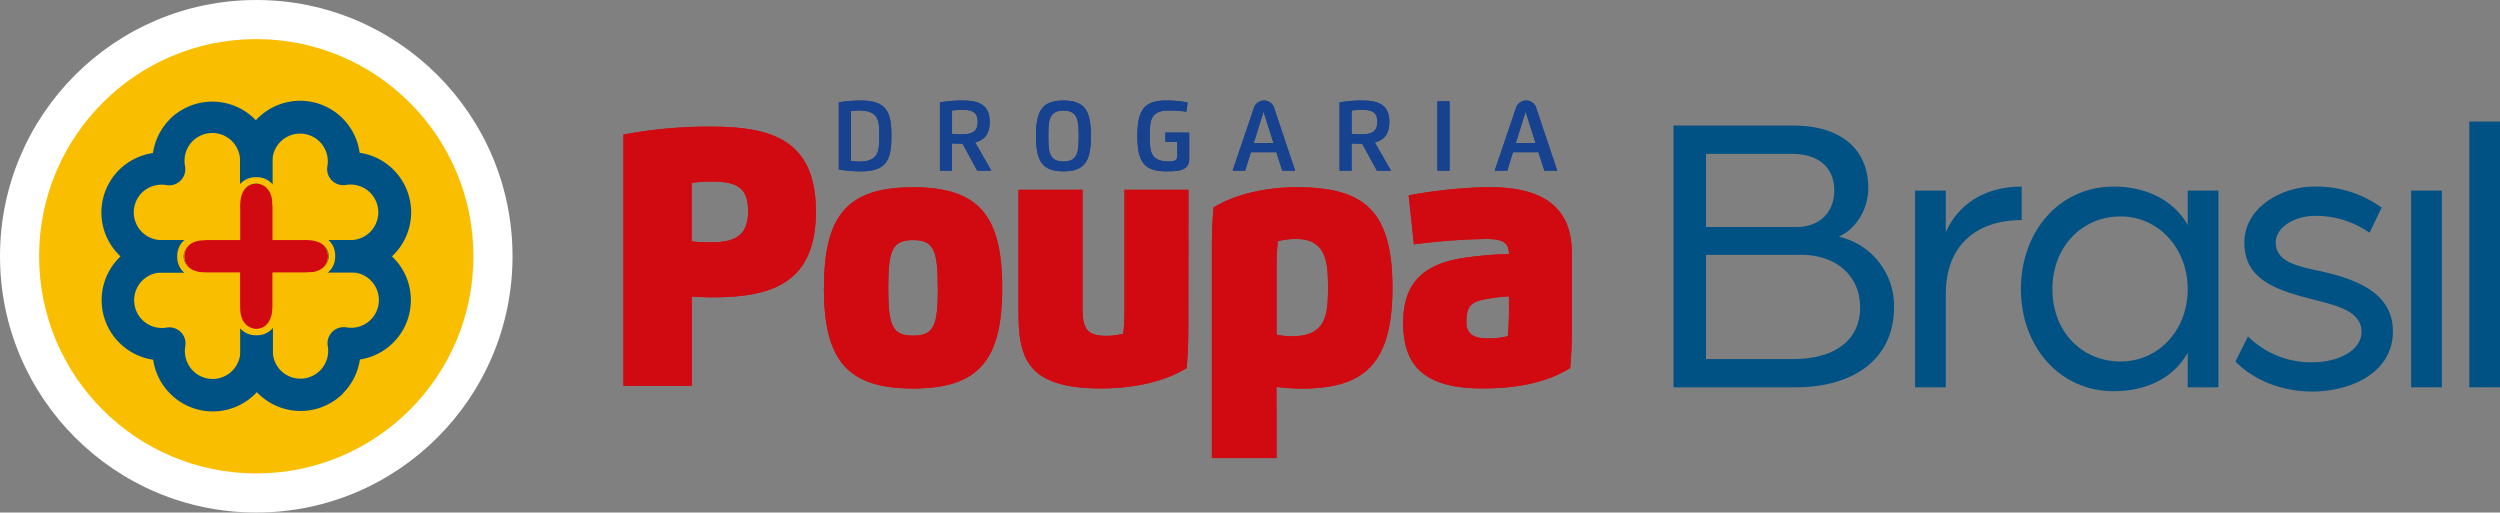 <svg xmlns="http://www.w3.org/2000/svg" viewBox="0 0 687.28 140.9"><rect x="0" y="0" width="687.28" height="140.9" fill="#808080" stroke="none"/><defs><style>.cls-1{fill:#d10a11;}.cls-2{fill:#17428f;}.cls-3{fill:#005285;}.cls-4{fill:#fff;}.cls-5{fill:#f9be00;}</style></defs><g id="Camada_2" data-name="Camada 2"><g id="Camada_1-2" data-name="Camada 1"><path class="cls-1" d="M326.68,90.18c0,3.94-.12,7.18-.46,11-6.72,4.15-15.61,5.6-23.54,5.6C282.4,106.8,280,98.48,280,85.92V52.17h17.61V84.8c0,5.38,1.12,7.53,6.39,7.53a19.15,19.15,0,0,0,4.81-.6,69.72,69.72,0,0,0,.33-7.24V52.17h17.59Z"/><path class="cls-1" d="M355.08,92.45h0c9.53,0,10-5.87,10-13.31,0-6.33-.15-13.44-8.62-13.44a19.69,19.69,0,0,0-5.18.61,69.53,69.53,0,0,0-.33,7.23V92a20.45,20.45,0,0,0,4.15.45m-4.15,33.48H333.16V68.06c0-3.93.13-7.17.46-11,6.14-3.87,15-5.59,22.82-5.59,18.55,0,26.36,6.35,26.36,27.69,0,21.12-8,27.66-24.88,27.66a55.39,55.39,0,0,1-7-.45Z"/><path class="cls-1" d="M414.83,81.47h0a48.83,48.83,0,0,0-7.53,1c-2.85.72-4.18,1.81-4.18,6.11,0,3.33,2.18,4.45,5.72,4.45a21.12,21.12,0,0,0,5.66-.61,69.53,69.53,0,0,0,.33-7.23Zm-29.08,7.29c0-9.86,4.39-15.77,15.86-17.73a96.16,96.16,0,0,1,13.22-1.18c0-3.42-2.05-4.15-6.44-4.15a170.52,170.52,0,0,0-19.68,1.48l-1.45-13.47a132.09,132.09,0,0,1,22-2.26c12.38,0,22.86,3.63,22.86,18.15V90.18c0,3.94-.13,7.18-.46,11-6.72,4.15-15,5.6-24.06,5.6C392,106.8,385.75,100.93,385.75,88.76Z"/><path class="cls-2" d="M292.36,44.4h0c4.06,0,4.18-2.86,4.18-7s-.12-7-4.18-7-4.16,2.88-4.16,7,.1,7,4.16,7m0,2.7c-5.87,0-7.55-2.82-7.55-9.73s1.68-9.73,7.55-9.73,7.55,2.83,7.55,9.73S298.24,47.1,292.36,47.1Z"/><path class="cls-2" d="M326.17,30.7a35.61,35.61,0,0,0-4.91-.32c-5.12,0-5.16,3-5.16,7s0,7,5.16,7c2.25,0,2.39-.69,2.39-1.68V39h-3.27V36.46h6.55V43.6c0,3.29-2.72,3.5-6.41,3.5-6.27,0-7.83-3-7.83-9.73s1.56-9.73,7.83-9.73a30.55,30.55,0,0,1,5.94.52Z"/><path class="cls-2" d="M350.1,39.33h0l-2.74-8.63-2.7,8.63Zm-11.24,7.58,5.78-17a2.93,2.93,0,0,1,5.71,0l5.69,17h-3.53l-1.62-5.07h-7l-1.58,5.07Z"/><path class="cls-2" d="M371.58,36.79h0a21.32,21.32,0,0,0,2.77.12c2.69,0,4.29-.67,4.29-3.4,0-2.39-1.11-3.32-4.19-3.32a21.61,21.61,0,0,0-2.87.19Zm0,10.12h-3.32V28.14a36.41,36.41,0,0,1,6.09-.5c4.14,0,7.59.82,7.59,5.88,0,3.48-1.56,5-4,5.64l4.46,7.75h-3.87l-4.05-7.41c-1,0-2.08,0-2.93-.1Z"/><rect class="cls-2" x="395.16" y="27.84" width="3.34" height="19.07"/><path class="cls-2" d="M422.15,39.33h0l-2.74-8.63-2.7,8.63Zm-11.24,7.58,5.78-17a2.93,2.93,0,0,1,5.71,0l5.69,17h-3.53l-1.62-5.07h-7l-1.58,5.07Z"/><path class="cls-1" d="M190.15,66.37h0a45.37,45.37,0,0,0,5.33.24c6.48,0,10.17-1.76,10.17-8.48,0-5.93-2.24-8.23-10-8.23a41.58,41.58,0,0,0-5.51.37ZM171.39,37a124.79,124.79,0,0,1,23.91-2.18c16.16,0,29,3.18,29,23.3,0,19.4-11.65,23.61-28.36,23.61-1.87,0-4.08-.09-5.75-.21v24.54H171.39Z"/><path class="cls-1" d="M257.81,79.11h0C257.81,68.73,256.69,66,251,66s-6.81,2.76-6.81,13.14,1.09,13.13,6.81,13.13,6.84-2.66,6.84-13.13m-31.32,0c0-20,6.47-27.66,24.48-27.66s24.52,7.71,24.52,27.66S269,106.8,251,106.8,226.49,99.17,226.49,79.11Z"/><path class="cls-2" d="M233.93,44.26h0a14.73,14.73,0,0,0,2.21.17c5.54,0,5.58-3.06,5.58-7.06s0-7-5.58-7a16.37,16.37,0,0,0-2.21.16ZM230.6,28.14a36.37,36.37,0,0,1,6.08-.5c7.12,0,8.38,3.25,8.38,9.73s-1.26,9.73-8.38,9.73a36.37,36.37,0,0,1-6.08-.5Z"/><path class="cls-2" d="M261.72,36.79h0a21.24,21.24,0,0,0,2.77.12c2.69,0,4.28-.67,4.28-3.4,0-2.39-1.1-3.32-4.19-3.32a21.35,21.35,0,0,0-2.86.19Zm0,10.12H258.4V28.14a36.41,36.41,0,0,1,6.09-.5c4.14,0,7.58.82,7.58,5.88,0,3.48-1.55,5-4,5.64l4.46,7.75h-3.87l-4.05-7.41c-1,0-2.08,0-2.92-.1Z"/><path class="cls-1" d="M326.68,90.18c0,3.94-.12,7.18-.46,11-6.72,4.15-15.61,5.6-23.54,5.6C282.4,106.8,280,98.48,280,85.92V52.17h17.61V84.8c0,5.38,1.12,7.53,6.39,7.53a19.15,19.15,0,0,0,4.81-.6,69.72,69.72,0,0,0,.33-7.24V52.17h17.59Z"/><path class="cls-1" d="M355.08,92.45h0c9.53,0,10-5.87,10-13.31,0-6.33-.15-13.44-8.62-13.44a19.69,19.69,0,0,0-5.18.61,69.53,69.53,0,0,0-.33,7.23V92a20.45,20.45,0,0,0,4.15.45m-4.15,33.48H333.16V68.06c0-3.93.13-7.17.46-11,6.14-3.87,15-5.59,22.82-5.59,18.55,0,26.36,6.35,26.36,27.69,0,21.12-8,27.66-24.88,27.66a55.39,55.39,0,0,1-7-.45Z"/><path class="cls-1" d="M414.83,81.47h0a48.83,48.83,0,0,0-7.53,1c-2.85.72-4.18,1.81-4.18,6.11,0,3.33,2.18,4.45,5.72,4.45a21.12,21.12,0,0,0,5.66-.61,69.53,69.53,0,0,0,.33-7.23Zm-29.08,7.29c0-9.86,4.39-15.77,15.86-17.73a96.16,96.16,0,0,1,13.22-1.18c0-3.42-2.05-4.15-6.44-4.15a170.52,170.52,0,0,0-19.68,1.48l-1.45-13.47a132.09,132.09,0,0,1,22-2.26c12.38,0,22.86,3.63,22.86,18.15V90.18c0,3.94-.13,7.18-.46,11-6.72,4.15-15,5.6-24.06,5.6C392,106.8,385.75,100.93,385.75,88.76Z"/><path class="cls-2" d="M292.36,44.4h0c4.06,0,4.18-2.86,4.18-7s-.12-7-4.18-7-4.16,2.88-4.16,7,.1,7,4.16,7m0,2.7c-5.87,0-7.55-2.82-7.55-9.73s1.68-9.73,7.55-9.73,7.55,2.83,7.55,9.73S298.24,47.1,292.36,47.1Z"/><path class="cls-2" d="M326.17,30.7a35.61,35.61,0,0,0-4.91-.32c-5.12,0-5.16,3-5.16,7s0,7,5.16,7c2.25,0,2.39-.69,2.39-1.68V39h-3.27V36.46h6.55V43.6c0,3.29-2.72,3.5-6.41,3.5-6.27,0-7.83-3-7.83-9.73s1.56-9.73,7.83-9.73a30.55,30.55,0,0,1,5.94.52Z"/><path class="cls-2" d="M350.1,39.33h0l-2.74-8.63-2.7,8.63Zm-11.24,7.58,5.78-17a2.93,2.93,0,0,1,5.71,0l5.69,17h-3.53l-1.62-5.07h-7l-1.58,5.07Z"/><path class="cls-2" d="M371.58,36.79h0a21.32,21.32,0,0,0,2.77.12c2.69,0,4.29-.67,4.29-3.4,0-2.39-1.11-3.32-4.19-3.32a21.61,21.61,0,0,0-2.87.19Zm0,10.12h-3.32V28.14a36.41,36.41,0,0,1,6.09-.5c4.14,0,7.59.82,7.59,5.88,0,3.48-1.56,5-4,5.64l4.46,7.75h-3.87l-4.05-7.41c-1,0-2.08,0-2.93-.1Z"/><rect class="cls-2" x="395.16" y="27.84" width="3.34" height="19.07"/><path class="cls-2" d="M422.15,39.33h0l-2.74-8.63-2.7,8.63Zm-11.24,7.58,5.78-17a2.93,2.93,0,0,1,5.71,0l5.69,17h-3.53l-1.62-5.07h-7l-1.58,5.07Z"/><path class="cls-1" d="M190.15,66.37h0a45.37,45.37,0,0,0,5.33.24c6.48,0,10.17-1.76,10.17-8.48,0-5.93-2.24-8.23-10-8.23a41.58,41.58,0,0,0-5.51.37ZM171.39,37a124.79,124.79,0,0,1,23.91-2.18c16.16,0,29,3.18,29,23.3,0,19.4-11.65,23.61-28.36,23.61-1.87,0-4.08-.09-5.75-.21v24.54H171.39Z"/><path class="cls-1" d="M257.81,79.11h0C257.81,68.73,256.69,66,251,66s-6.81,2.76-6.81,13.14,1.09,13.13,6.81,13.13,6.84-2.66,6.84-13.13m-31.32,0c0-20,6.47-27.66,24.48-27.66s24.52,7.71,24.52,27.66S269,106.8,251,106.8,226.49,99.17,226.49,79.11Z"/><path class="cls-2" d="M233.93,44.26h0a14.73,14.73,0,0,0,2.21.17c5.54,0,5.58-3.06,5.58-7.06s0-7-5.58-7a16.37,16.37,0,0,0-2.21.16ZM230.6,28.14a36.37,36.37,0,0,1,6.08-.5c7.12,0,8.38,3.25,8.38,9.73s-1.26,9.73-8.38,9.73a36.37,36.37,0,0,1-6.08-.5Z"/><path class="cls-2" d="M261.72,36.79h0a21.24,21.24,0,0,0,2.77.12c2.69,0,4.28-.67,4.28-3.4,0-2.39-1.1-3.32-4.19-3.32a21.35,21.35,0,0,0-2.86.19Zm0,10.12H258.4V28.14a36.41,36.41,0,0,1,6.09-.5c4.14,0,7.58.82,7.58,5.88,0,3.48-1.55,5-4,5.64l4.46,7.75h-3.87l-4.05-7.41c-1,0-2.08,0-2.92-.1Z"/><path class="cls-3" d="M460.07,34.52h33c12,0,20.54,5.67,20.54,17.21,0,6-3.55,11.33-8.1,13.33A19.54,19.54,0,0,1,520.7,84.38c0,14.11-10.77,22.1-27.21,22.1H460.07ZM493.94,62.4c6.44,0,10.32-4.22,10.32-10,0-6.33-4.22-10.1-11.77-10.1H469V62.4Zm-1,36.31c11.21,0,18.43-5,18.43-14.21,0-8.67-6.55-14.44-16.21-14.44H469V98.71Z"/><path class="cls-3" d="M526.48,52.4h8.44V63.84c3.1-7.11,10.1-12.55,20.87-12.55v9.22c-12.66,0-20.87,7.11-20.87,20.32v25.65h-8.44Z"/><path class="cls-3" d="M555.57,79.5c0-15.88,10.55-28.21,25.54-28.21,8.66,0,16.33,3.55,20.32,10.55V52.4h8.44v54.08h-8.44V97c-4,7.11-11.66,10.55-20.32,10.55C566.12,107.59,555.57,95.16,555.57,79.5Zm45.86,0c0-11.33-8.1-20-18.43-20-10.77,0-18.77,8.44-18.77,20s8,19.88,18.77,19.88C593.33,99.38,601.43,90.83,601.43,79.5Z"/><path class="cls-3" d="M614.54,99.38,618,92.49a24.66,24.66,0,0,0,17.66,7.11c7.44,0,13.55-3.44,13.55-8.33,0-5.66-6.56-7.22-13.11-8.88-10-2.56-19.1-5.34-19.1-15.66C617,57,627.2,51.29,636.3,51.29a30.6,30.6,0,0,1,18.44,5.78L651.41,64a25.54,25.54,0,0,0-15-4.66c-5.56,0-10.78,3.11-10.78,7.33,0,5.33,6,6.55,12.33,7.88,9.77,2.22,19.88,5.89,19.88,16.55,0,11.44-11.66,16.54-22.21,16.54C624.64,107.59,617.65,102.6,614.54,99.38Z"/><path class="cls-3" d="M662.85,52.4h8.44v54.08h-8.44Z"/><path class="cls-3" d="M678.84,33.41h8.44v73.07h-8.44Z"/><circle class="cls-4" cx="70.45" cy="70.45" r="70.45"/><circle class="cls-5" cx="70.45" cy="70.45" r="59.7"/><path class="cls-3" d="M108.19,46.68A16.49,16.49,0,0,0,98.87,42,16.51,16.51,0,0,0,66,44.41c0,1.51,0,10.5,0,10.5a4.44,4.44,0,0,1,4.44-4.45h0a4.44,4.44,0,0,1,4.44,4.45c0-5.39,0-9.59,0-10.53A7.62,7.62,0,1,1,90,45.7a4.44,4.44,0,0,0,5.15,5.14A7.63,7.63,0,1,1,96.51,66H86a4.45,4.45,0,0,1,0,8.89H96.51a16.52,16.52,0,0,0,11.68-28.2"/><path class="cls-3" d="M32.8,94.22a16.44,16.44,0,0,0,9.31,4.67,16.58,16.58,0,0,0,4.67,9.33A16.5,16.5,0,0,0,75,96.49V86a4.44,4.44,0,0,1-4.44,4.44h0A4.45,4.45,0,0,1,66.07,86V96.52a7.61,7.61,0,0,1-13,5.42,7.68,7.68,0,0,1-2.13-6.74,4.44,4.44,0,0,0-5.14-5.14,7.63,7.63,0,1,1-1.33-15.15H55A4.45,4.45,0,0,1,55,66s-9,0-10.47,0h-.07A16.52,16.52,0,0,0,32.8,94.22"/><path class="cls-3" d="M94.27,108.14a16.5,16.5,0,0,0,4.67-9.31A16.51,16.51,0,0,0,96.53,66H86a4.44,4.44,0,0,1,4.44,4.45h0A4.44,4.44,0,0,1,86,74.87H96.57A7.62,7.62,0,1,1,95.25,90a4.45,4.45,0,0,0-3.91,1.24,4.39,4.39,0,0,0-1.23,3.91,7.64,7.64,0,0,1-12.93,6.71A7.56,7.56,0,0,1,75,96.47V85.94a4.45,4.45,0,1,1-8.89,0s0,9,0,10.48v.06a16.37,16.37,0,0,0,4.84,11.67,16.55,16.55,0,0,0,23.37,0"/><path class="cls-3" d="M46.72,32.76a16.56,16.56,0,0,0-4.67,9.31,16.66,16.66,0,0,0-9.33,4.66A16.51,16.51,0,0,0,44.45,74.92c1.51,0,10.5,0,10.5,0a4.44,4.44,0,0,1-4.44-4.45h0A4.44,4.44,0,0,1,55,66H44.42A7.62,7.62,0,0,1,39,53a7.7,7.7,0,0,1,6.74-2.12,4.44,4.44,0,0,0,5.14-5.14A7.64,7.64,0,1,1,66,44.43v0c0,.94,0,5.13,0,10.51a4.45,4.45,0,0,1,8.89,0V44.43a16.35,16.35,0,0,0-4.84-11.67,16.56,16.56,0,0,0-23.36,0"/><path class="cls-1" d="M86,66H74.91V54.91a4.44,4.44,0,1,0-8.88,0c0,3.39,0,7.26,0,11.09H54.93a4.45,4.45,0,0,0,0,8.89H66c0,6.24,0,11,0,11.1a4.45,4.45,0,1,0,8.89,0V74.88H86A4.45,4.45,0,0,0,86,66"/><path class="cls-5" d="M62.67,56.09H66s0-5.5,4.45-5.63c0,0,4.45-.08,4.44,6h4.93V54.72H76.33v-.33a5.67,5.67,0,0,0-5.67-5.67h-.44a5.67,5.67,0,0,0-5.67,5.67H62.67Z"/><path class="cls-5" d="M78.25,84.78H74.89s0,5.5-4.44,5.63c0,0-4.45.08-4.45-6H61.08v1.76h3.51v.33a5.66,5.66,0,0,0,5.66,5.67h.45a5.66,5.66,0,0,0,5.66-5.67h1.89Z"/><path class="cls-5" d="M56.1,78.28V74.92s-5.49,0-5.62-4.44c0,0-.08-4.45,6-4.45V61.11H54.73v3.51H54.4a5.66,5.66,0,0,0-5.67,5.66v.45a5.66,5.66,0,0,0,5.67,5.66h0v1.89Z"/><path class="cls-5" d="M84.76,62.62V66s5.49,0,5.62,4.44c0,0,.08,4.47-6,4.47v4.91h1.76V76.28h.33a5.67,5.67,0,0,0,5.67-5.67v-.45a5.67,5.67,0,0,0-5.67-5.66h0V62.62Z"/></g></g></svg>